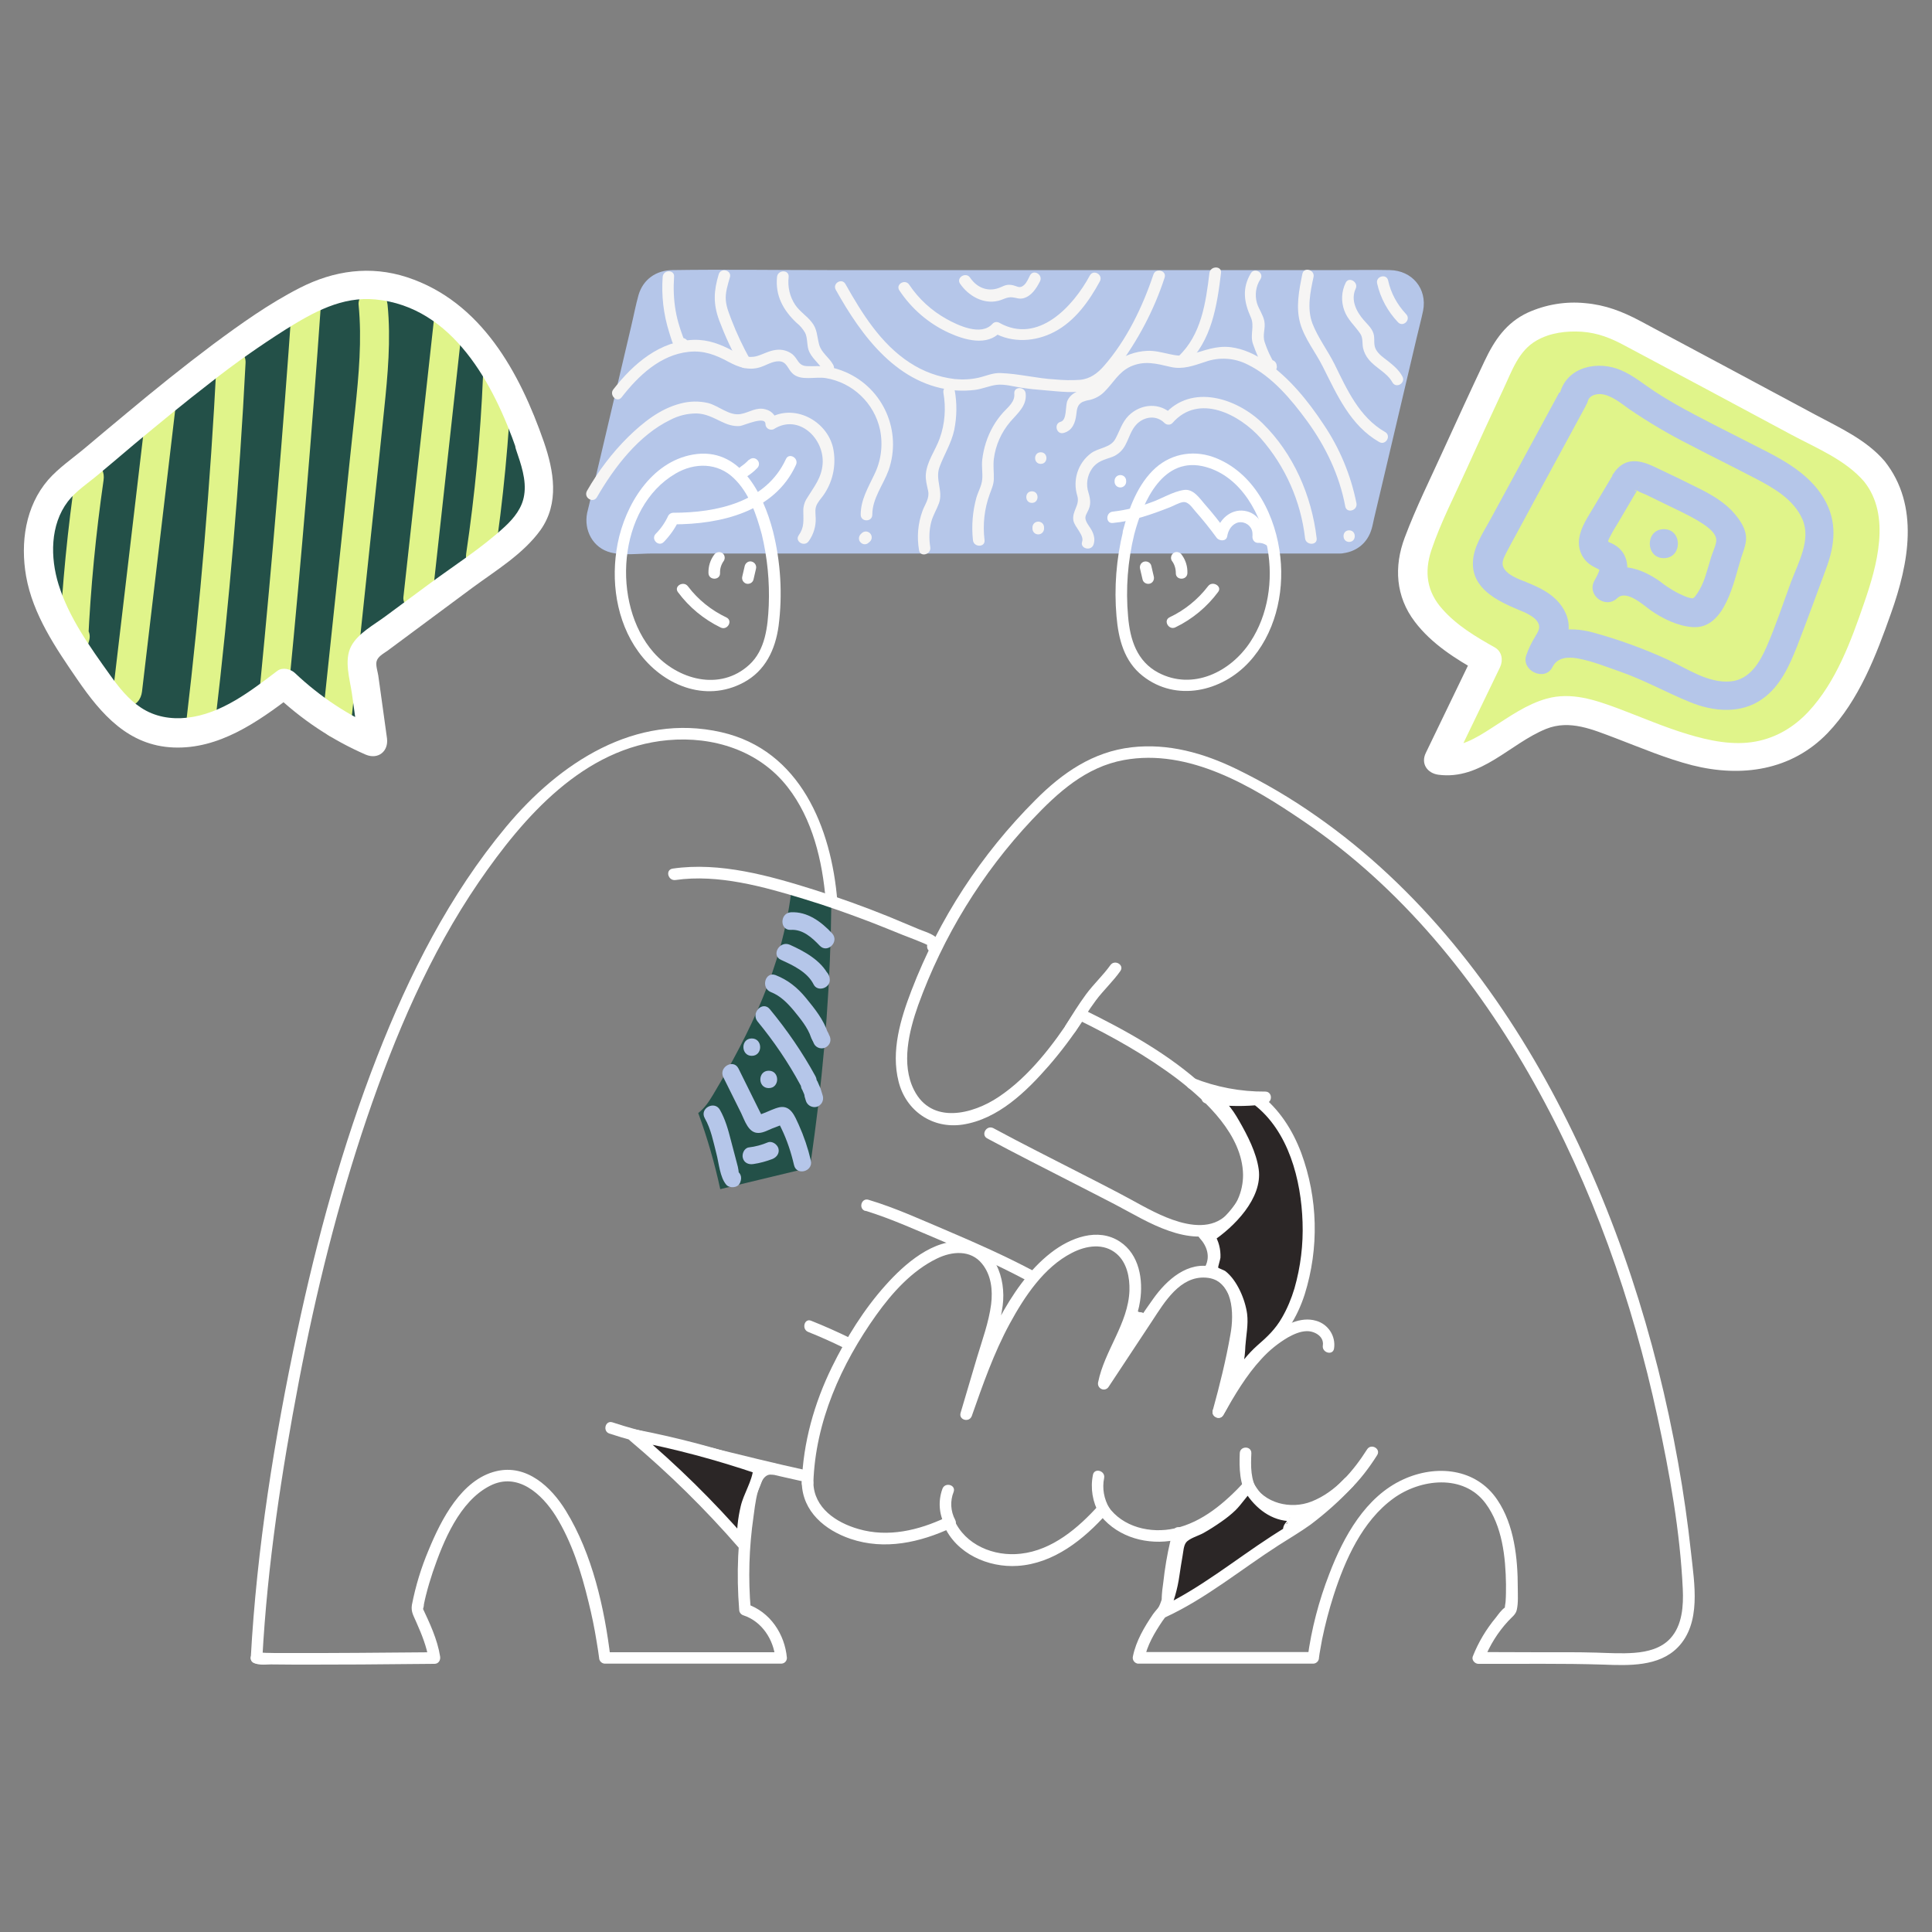 <svg xmlns="http://www.w3.org/2000/svg" xmlns:xlink="http://www.w3.org/1999/xlink" id="Layer_1" x="0px" y="0px" viewBox="0 0 1000 1000" style="enable-background:new 0 0 1000 1000;" xml:space="preserve"><rect x="0" y="0" width="1000" height="1000" fill="#808080" stroke="none"/><style type="text/css">	.st0{fill:#B5C6E9;}	.st1{fill:#E0F48A;}	.st2{fill:#235048;}	.st3{fill:#FFFFFF;}	.st4{fill:#2B2626;}	.st5{fill:#F6F5F4;}</style><path class="st0" d="M693.7,279H320.2c-5.1,0-9.3-4.2-9.3-9.3c0-0.7,0.1-1.4,0.2-2.1l26.6-113c1-4.2,4.7-7.2,9.1-7.2h373.5 c5.1,0,9.3,4.2,9.3,9.3c0,0.7-0.1,1.4-0.2,2.1l-26.6,113C701.7,276,698,279,693.7,279z"></path><path class="st0" d="M693.7,271.5h-365c-2.5,0-5.4,0.4-7.9,0c-3.2-0.5-2.5-2.2-1.9-4.8c8.5-36.2,16.9-72.4,25.6-108.5 c0.5-2.2,1.2-3.2,3.5-3.3c2.9-0.1,5.9,0,8.8,0h359.9c1.7,0,4.7-0.5,5.3,1.3c0.3,1-0.5,2.7-0.7,3.7l-2.1,8.8l-6.9,29.4l-14.8,62.7 C697.2,262.6,696.5,271.3,693.7,271.5c-9.6,0.6-9.7,15.6,0,15c7.9-0.5,14.1-5.1,16.3-12.9c0.5-1.7,0.8-3.5,1.2-5.2l6.1-25.8 l15.9-67.5c1.1-4.8,2.4-9.5,3.4-14.3c2.2-11.4-5.7-20.8-17.2-21c-8.5-0.2-16.9,0-25.4,0H428.1c-26.7,0-53.4-0.4-80.1,0 c-8.3,0.1-15.1,4.7-17.5,12.9c-1.5,5.3-2.5,10.8-3.8,16.2l-15.9,67.6l-5.9,24.9c-0.3,1.4-0.7,2.7-1,4.1c-1.8,9,3,18.2,12.3,20.5 c6.7,1.6,14.6,0.5,21.3,0.5h356.2C703.3,286.5,703.3,271.5,693.7,271.5L693.7,271.5z"></path><path class="st1" d="M970.2,242.8c-6.5-7.9-15.8-12.9-24.8-17.8l-105.6-56.5c-16-8.6-50.5-10.1-62.3,15.6 c-13.6,28.6-26.7,57.4-39.5,86.3c-3.7,8.4-7.5,17.2-7,26.4c1,20.3,21,33.6,38.7,43.5l-25.1,52c24,3.7,42.1-25.9,66.3-26 c5.5,0,10.9,1.5,16.1,3.3c30.7,10.4,63.1,29.1,93.2,17.4c26.2-10.2,38.7-39.3,48.7-65.6C978.8,295.6,987.7,264,970.2,242.8 L970.2,242.8z"></path><path class="st2" d="M274.3,230.7c-7.6-22-17.5-43.8-34-60.3s-40.6-26.8-63.3-21.8c-10.9,2.4-20.7,8-30.2,13.7 c-36.1,21.7-82.2,62.2-114.6,89.1C19.7,264,17.4,284,21.9,301.2s14.7,32.1,24.7,46.7c7.4,10.8,15.3,22,27.1,27.6 c12.2,5.8,26.8,4.4,39.3-0.5s23.4-13.1,34.2-21.3c13.3,12.8,28.8,23.1,45.7,30.4l-5.3-38.2c-0.3-2.3-0.6-4.8,0.2-7 c1-2.7,3.4-4.6,5.7-6.3c20.7-15.3,41.4-30.7,62.2-46.1c9-6.7,18.6-14.1,21.9-24.9C280.9,251.6,277.8,240.7,274.3,230.7L274.3,230.7z "></path><g>	<path class="st1" d="M39.3,244.6c-4.3,29-7.1,58.2-8.6,87.6c-0.4,8.6,12.4,10,14.7,2l0.7-2.5c2.7-9.3-11.8-13.2-14.5-4l-0.7,2.5  l14.7,2c1.3-28,4-55.9,8-83.6c0.6-4-1-8-5.2-9.2C45,238.3,39.8,240.6,39.3,244.6L39.3,244.6z"></path>	<path class="st1" d="M76,209.5L58.5,358c-0.5,4,3.8,7.5,7.5,7.5c4.4,0,7-3.5,7.5-7.5L91,209.5c0.5-4-3.8-7.5-7.5-7.5  C79.1,202,76.5,205.5,76,209.5z"></path>	<path class="st1" d="M112.1,187.9c-3.2,62.1-8.4,124-15.7,185.8c-0.5,4,3.8,7.5,7.5,7.5c4.4,0,7-3.5,7.5-7.5  c7.3-61.7,12.5-123.7,15.7-185.8C127.6,178.3,112.6,178.3,112.1,187.9z"></path>	<path class="st1" d="M151.1,157.7c-4.6,65.8-10.1,131.5-16.5,197.2c-0.4,4,3.7,7.5,7.5,7.5c4.4,0,7.1-3.5,7.5-7.5  c6.4-65.7,11.9-131.4,16.5-197.2C166.8,148.1,151.8,148.1,151.1,157.7z"></path>	<path class="st1" d="M185.6,157.7c1.8,18.2,0.1,36.4-1.8,54.6c-1.9,17.8-3.8,35.6-5.6,53.4l-11.5,108.8c-0.4,4,3.8,7.5,7.5,7.5  c4.4,0,7.1-3.5,7.5-7.5l11.5-108.8c1.9-17.8,3.8-35.6,5.6-53.4c1.9-18.2,3.6-36.4,1.8-54.6c-0.4-4-3.2-7.5-7.5-7.5  C189.4,150.2,185.2,153.7,185.6,157.7z"></path>	<path class="st1" d="M224.6,165.5l-15.8,143.6c-0.4,4,3.8,7.5,7.5,7.5c4.4,0,7.1-3.5,7.5-7.5l15.8-143.6c0.4-4-3.8-7.5-7.5-7.5  C227.7,158,225.1,161.5,224.6,165.5z"></path>	<path class="st1" d="M250,194.8c-1.3,30.7-4.2,61.3-8.7,91.7c-0.6,4,1,8,5.2,9.2c3.5,1,8.6-1.2,9.2-5.2c4.8-31.7,7.8-63.7,9.2-95.7  C265.4,185.2,250.4,185.2,250,194.8L250,194.8z"></path></g><path class="st2" d="M430.3,467.3c-0.4,39.9-3.3,79.7-8.6,119.2c-0.7,5.4-1.5,10.7-2.2,16.1c0,0.5-0.2,1-0.5,1.5 c-0.4,0.3-0.8,0.5-1.3,0.6l-44.9,10.8c-2.9-13.4-6.7-26.6-11.4-39.4c3.3-2.5,5.6-6,7.7-9.5c19.3-32.4,35.6-66,40.4-104.6"></path><g>	<path class="st3" d="M135.8,858.1c2.6-48,9.9-96,18.9-143.1c8.8-46.1,20.1-91.8,35.2-136.3c14.5-42.6,32.4-84.8,57.9-122.1  c23.2-33.8,54.3-69.6,97.9-73.5c23.4-2.1,47.1,5.3,61.9,24.2c13,16.6,18.1,38.3,19.8,59c0.3,3.8,6.3,3.9,6,0  c-3.1-37.8-19.2-78-60-87.3c-44.6-10.2-84,16-111.4,48.9c-29.4,35.3-50.2,76.5-66.8,119c-18,46.1-31.1,94.1-41.4,142.5  c-11.8,55.4-20.9,112.1-24,168.7C129.6,862,135.6,861.9,135.8,858.1L135.8,858.1z"></path>	<path class="st3" d="M349.6,455.5c22.1-3.2,45.9,3.5,66.8,9.9c11.6,3.5,23,7.6,34.3,11.9c5.3,2.1,10.7,4.2,16,6.4  c1.2,0.5,13.6,5.1,13.6,5.7l3-3l-0.6,0.1c-3.8,0.5-3.8,6.5,0,6l0.6-0.1c1.6-0.1,2.9-1.4,3-3c0.3-5.3-6.9-6.8-10.6-8.4  c-5.2-2.2-10.5-4.4-15.8-6.6c-12.6-5.1-25.4-9.7-38.3-13.8c-23.2-7.3-49-14.6-73.5-11C344.2,450.3,345.8,456,349.6,455.5  L349.6,455.5z"></path>	<path class="st3" d="M510.9,589.2c14.9,8,30,15.6,45,23.3c7.1,3.6,14.2,7.3,21.2,10.9c9.2,4.8,18.1,10.3,28,13.7  c9.1,3.2,19.9,4.7,28.7-0.2c7.5-4.1,12.5-12.1,14.5-20.3c5-20.9-10.3-40.6-24.7-53.9c-18.2-16.9-40.7-29.3-62.9-40.2  c-3.5-1.7-6.5,3.5-3,5.2c18.1,8.8,35.9,18.8,52,31c14.9,11.5,33.3,28.9,33.7,49.2c0.1,8.8-3.8,18.4-11.4,23.2  c-8.4,5.4-19.7,2.5-28.3-1s-16.7-8.5-25-12.8c-6.5-3.4-13.1-6.8-19.6-10.1c-15-7.7-30.2-15.3-45-23.3  C510.6,582.2,507.6,587.3,510.9,589.2L510.9,589.2z"></path>	<path class="st3" d="M629,658.4c4-7.5,1.8-15.8-3.8-21.7c-2.7-2.8-6.9,1.4-4.2,4.2c3.7,4,5.5,9.4,2.9,14.5  C622,658.7,627.2,661.8,629,658.4L629,658.4z"></path>	<path class="st3" d="M401,757.5c-11.3-1.7-14.4,12-15.9,20.5c-3.2,18.2-4,36.7-2.5,55.2c0,1.3,0.9,2.5,2.2,2.9  c9.5,3.1,15.6,12.5,16.5,22.1l3-3H313l3,3c-3.1-25.8-9.4-53.9-23.1-76.2c-7.6-12.4-20.3-24.3-36.1-20.5  c-18,4.3-28.5,25.2-34.9,40.7c-3.9,9.2-6.8,18.7-8.7,28.5c-0.6,3.7,1,5.8,2.4,9.2c2.7,6.1,5.3,12.5,6.3,19.1l2.9-3.8  c-26.3,0.2-52.6,0.5-78.9,0.4c-2.9,0-5.8,0-8.6-0.1c-0.9-0.1-1.9-0.1-2.8-0.1c-2.1,0.2-0.8-0.9,1,1.3c-2.3-3-7.5,0-5.2,3  c2,2.6,7,1.8,9.9,1.8c7.1,0.1,14.2,0.1,21.2,0.1c17.2,0,34.3-0.1,51.5-0.3l12-0.1c2.1,0,3.2-1.9,2.9-3.8  c-1.4-8.9-5.4-17.3-9.2-25.4c0,0-0.5,2.1,0.4,0.7c0.2-0.7,0.4-1.4,0.4-2.2c0.3-1.6,0.7-3.3,1.1-4.9c1-4,2.2-8,3.5-11.9  c5.4-15.8,13.8-36.7,29.7-44.7c14.2-7.2,26.7,4.2,33.9,15.6c8.4,13.5,13.3,29.2,17,44.5c1.7,6.8,3.1,13.6,4.2,20.5  c0.5,2.8,1.1,6.9,1.3,8.5c0,1.6,1.4,3,3,3h91.2c1.7,0,3-1.3,3-3c-1.1-12.3-8.7-23.9-20.9-27.9l2.2,2.9c-1.4-16-0.9-32.1,1.4-48  c0.7-4.7,2.2-22.9,9.4-21.8C403.1,763.8,404.7,758.1,401,757.5L401,757.5z"></path>	<path class="st3" d="M315.4,742c16.3,5.4,33.5,8.8,50.2,12.9s33.6,8.3,50.5,12c3.8,0.8,5.4-5,1.6-5.8c-16.9-3.7-33.7-7.9-50.5-12  s-33.9-7.5-50.2-12.9C313.3,735,311.8,740.8,315.4,742L315.4,742z"></path>	<path class="st3" d="M421,767.5c1-31.6,14.4-61.4,32.5-86.8c8.3-11.6,18.5-23,31.5-29.3c7.8-3.8,17.4-4.6,23.3,2.7  c4.8,5.9,5.6,13.7,4.7,21c-1.2,9.3-4.6,18.5-7.3,27.5l-8.5,28.7c-1.1,3.7,4.5,5.2,5.8,1.6c5.7-16.2,11.4-32.6,19.6-47.7  c7.6-14,17.7-29.3,32.2-36.7c7.3-3.8,16.5-5.3,23.2,0.5c5.3,4.6,6.8,12.2,6.6,19c-0.6,17-12.9,31-16.2,47.4  c-0.4,1.6,0.5,3.2,2.1,3.7c1.3,0.4,2.7-0.2,3.4-1.4l22.6-34.2c6.3-9.6,14.3-23.1,27.6-22.2c14.4,0.9,14.7,18.9,12.8,29.2  c-2.3,13.3-5.6,26.5-9.2,39.6c-0.9,3.3,3.8,5.3,5.5,2.3c5.8-10.2,11.8-20.5,19.8-29.1c4-4.4,8.6-8.1,13.7-11.1  c2.9-1.6,6.2-3.1,9.6-3.2c4-0.1,9.1,2.6,8.4,7.4c-0.6,3.8,5.2,5.4,5.8,1.6c1-6.5-3.1-12.7-9.4-14.4c-8-2.3-16.3,2.3-22.5,6.8  c-13.6,9.9-22.3,24.7-30.5,39l5.5,2.3c4.3-15.3,9.1-31.5,10.3-47.5c0.9-11.4-3.4-25.3-15.9-28.4c-13.2-3.3-24.2,6.7-31.2,16.6  c-9.8,13.7-18.7,28.2-28,42.2l5.5,2.3c3-15.3,13.5-28.1,15.8-43.5c1.7-11-0.4-24.1-10.4-30.7c-11.5-7.6-25.8-2-35.7,5.7  c-11.5,8.9-20.2,21.8-27,34.5c-8.2,15.4-14.1,32-19.8,48.5l5.8,1.6l8.8-29.6c2.7-9.1,6-18.3,7.2-27.7c1.8-14-4-31.1-20-33  c-15.8-1.8-31,11.7-40.7,22.6c-11.2,12.5-20.3,27.2-27.7,42.3c-9.2,18.8-14.9,39.1-15.6,60C414.9,771.5,420.9,771.5,421,767.5  L421,767.5z"></path>	<path class="st3" d="M415,767.5c0.4,14.9,12,24.5,25.2,29c17.7,6,36,1.9,52.5-5.8l-4.1-1.1c6.3,14.5,22.8,21.9,38.1,20.9  c18.7-1.2,34.3-13.7,46.3-27.2l-4.7-0.6c8.3,11.9,23.1,16.8,37.2,14.9c17.2-2.3,31.2-13.9,42.7-26.2l-4.7-0.6  c6.7,11.8,21.5,16.4,34.2,13c15.3-4.1,27-17.8,35.1-30.6c2.1-3.3-3.1-6.3-5.2-3c-7,11-16.3,22.1-28.8,27c-10.7,4.2-24.4,1-30.2-9.4  c-0.8-1.4-2.7-1.9-4.1-1.1c-0.2,0.1-0.4,0.3-0.6,0.5c-9.8,10.5-21.5,20.7-35.9,23.9c-12.4,2.8-27-0.6-34.5-11.5  c-1-1.5-3.3-2.2-4.7-0.6c-10.6,11.8-24.1,23.4-40.5,25.2c-13.8,1.6-28.8-4.5-34.5-17.7c-0.7-1.6-2.8-1.7-4.1-1.1  c-14.2,6.7-30,10.5-45.4,6c-11.5-3.3-23-10.9-23.3-24C420.9,763.6,414.9,763.6,415,767.5L415,767.5z"></path>	<path class="st3" d="M616.1,563.7c12.3,4.9,25.5,7.4,38.8,7.3c3.9,0,3.9-6,0-6c-12.7,0.1-25.4-2.3-37.2-7  C614.1,556.5,612.5,562.3,616.1,563.7L616.1,563.7z"></path>	<path class="st3" d="M613,794.4c0,0,0-0.1,0-0.2c0.5-2.4-1.4-4-3.7-3.7c-2.5,0.4-3,5.2-3.5,7c-1.7,7.1-2.9,14.4-3.7,21.7  c-0.4,2.6-0.7,5.2-0.8,7.8c0,0.1,0.2,2.9,0.5,1.7c-0.1,0.2-0.4,0.4-0.4,0.6c-0.9,2.1-3.3,4.3-4.6,6.2c-4.5,6.6-8.8,13.9-10.4,21.8  c-0.4,1.6,0.5,3.2,2.1,3.7c0.3,0.1,0.5,0.1,0.8,0.1h90.4c1.6,0,3-1.4,3-3c-0.2,1.4,0.2-1.6,0.3-2.2c0.4-2.5,0.9-4.9,1.3-7.3  c1.6-7.8,3.6-15.4,6-22.9c5.9-18.3,14.8-38.4,30.9-50.1c14-10.2,36.3-12.8,47.7,2.5c8.7,11.7,10.4,27.9,10.6,42  c0,2.9,0,5.9-0.2,8.8c0,0.7-0.7,3.6-0.3,4.2c-0.3-0.4,1.9-2.4,0-1.1s-3.4,3.5-4.7,5.2c-5,6-9.1,12.8-12,20.2  c-0.7,1.8,1.1,3.8,2.9,3.8c21.6,0.1,43.2-0.3,64.8,0.4c13,0.5,28.6,1.1,38.4-8.9c12.3-12.6,8.6-33.1,6.9-48.8s-3.9-31.2-6.7-46.8  c-11.6-65.1-32.1-129-62.9-187.6c-30.1-57.2-71.1-110-124.5-147.2c-13.1-9.2-26.9-17.3-41.3-24.3c-16.9-8.2-35.2-13.4-54.2-11.2  c-20,2.3-35.8,13.2-49.8,27.3c-28,28-49.9,61.5-64.1,98.5c-5.7,14.8-10.7,31.4-6.7,47.2c3.8,15.2,17.5,24.6,33.1,22.3  c18.4-2.8,33-17.1,44.7-30.5c6.5-7.5,12.4-15.4,17.8-23.7c2.1-3.2-3.1-6.3-5.2-3c-10.2,15.7-22.8,32.3-38.5,42.8  c-13.5,9.1-34.8,14.5-43.9-3.5c-6.8-13.4-2.6-30.5,2.1-43.8c12.9-35.7,33-68.5,59-96.1c13.3-14.1,27.8-27.3,47.5-30.9  c33.7-6.2,66.5,13.6,93.2,31.8c50.3,34.1,89.5,82.4,119,135.1c30.2,53.8,51,112.8,64,173.1c6.3,29.1,11.7,59.2,13.1,89  c0.4,8.7-0.2,18.8-6.4,25.6c-4.7,5.2-11.9,7-18.7,7.5c-6.5,0.5-12.9,0.1-19.4-0.1c-10-0.3-20-0.2-29.9-0.2l-31.3-0.1l2.9,3.8  c2.9-7.3,7.1-14.1,12.5-19.9c1.7-1.9,3.9-3.3,4.4-5.8c0.8-3.6,0.5-7.7,0.5-11.3c0-15.3-1.8-32.6-10.6-45.6  c-11-16.4-31.7-18.4-48.8-10.5c-19.4,8.9-30.8,29.6-38.1,48.7c-5.5,14.1-9.3,28.7-11.3,43.6l3-3h-90.4l2.9,3.8  c1.4-7.3,5.3-13.8,9.4-19.9c1.3-1.9,2.8-3.7,4.1-5.6c1.6-2.2,1.4-4.5,1.6-7.3c0.7-7.8,1.8-15.6,3.3-23.2c0.4-2,0.8-3.9,1.4-5.8  c0.2-0.6,0.4-1.2,0.5-1.9c0-1.8,2.8,0.5-1.8,1.2l-3.7-3.7v0.2C606.2,796.5,612,798.1,613,794.4L613,794.4z"></path>	<path class="st3" d="M448,626.7c13.6,4.2,26.9,10.3,40,15.8c14.8,6.2,29.2,12.7,43.3,20.2c3.4,1.8,6.5-3.4,3-5.2  c-14.2-7.5-28.8-14-43.6-20.3c-13.5-5.7-27.1-12-41.2-16.2c-3.7-1.1-5.3,4.7-1.6,5.8L448,626.7z"></path>	<path class="st3" d="M585.7,683.8c1.3,0.9,2.9,1.4,4.5,1.4l-2.1-5.1l-4.7,5.5l5,2.9l1.3-5.8l-5.9-0.8c-0.2,1.3-0.7,2.4-1.4,3.5  c-2,3.3,3.2,6.3,5.2,3c1.2-2,1.9-4.2,2.2-6.5c0.2-1.5-1.3-2.8-2.6-2.9c-1.5-0.2-2.9,0.7-3.3,2.1l-1.3,5.8c-0.3,1.3,0.2,2.7,1.4,3.4  s2.7,0.5,3.6-0.5l4.7-5.5c1.6-1.9,0.6-5.1-2.1-5.1c-0.5,0-1.1-0.2-1.5-0.6c-1.4-0.8-3.3-0.4-4.1,1.1l0,0  C583.8,681.1,584.3,682.9,585.7,683.8L585.7,683.8z"></path>	<path class="st3" d="M487.8,770.6c-2.3,6.3-1.8,13.2,1.4,19.1c1.8,3.4,7,0.4,5.2-3c-2.4-4.5-2.7-9.8-0.8-14.5  C494.9,768.5,489.1,767,487.8,770.6L487.8,770.6z"></path>	<path class="st3" d="M565.7,763.4c-1.4,6.9-0.2,14.1,3.3,20.2c1.9,3.3,7.1,0.3,5.2-3c-2.8-4.7-3.8-10.3-2.7-15.6  C572.2,761.2,566.4,759.6,565.7,763.4L565.7,763.4z"></path>	<path class="st3" d="M641.7,752.2c-0.3,7.4-0.2,16.3,4.2,22.5c2.2,3.1,7.4,0.1,5.2-3c-3.9-5.4-3.7-13.1-3.4-19.5  C647.8,748.3,641.8,748.3,641.7,752.2L641.7,752.2z"></path>	<path class="st4" d="M650.3,568.9c32.2,23.8,35.2,91.9,10.8,122c-2.9,3.5-6.7,6.1-10,9.3c-6.3,6-16.4,22.9-20.4,30.6  c6.4-11,10.8-25,10.9-31.5c0.1-7.7,2.7-15.5,0.2-22.7c-2.3-6.7-4.4-11.8-9.6-16.6c-0.6-0.6-4.2-1.4-4.5-2.2c-0.2-1,0-2.1,0.4-3  c1.5-5,0.6-10.3-2.2-14.6c8.9-5.7,16.1-13.8,20.6-23.3c1.2-2.3,2-4.8,2.3-7.4c0.3-3.5-0.7-6.9-1.8-10.2c-2.5-7.2-5.8-14-9.9-20.5  c-2.9-4.7-6.7-9.4-12.1-10.5c8.3,1.4,16.7,1.7,25,0.9"></path>	<path class="st3" d="M648.8,571.5c18.2,13.8,24.7,39.3,25.4,61.1c0.4,11.6-1,23.1-4.2,34.3c-1.6,5.3-3.7,10.4-6.5,15.2  c-3.3,5.8-7.6,9.9-12.7,14.3c-9.8,8.7-16.8,21.5-22.8,33c-1.8,3.4,3.2,6.4,5.2,3c4.6-7.9,8.1-16.5,10.2-25.5  c0.7-3.4,1.1-6.8,1.2-10.2c0.4-5.6,1.6-11.1,0.9-16.7c-1-7.4-5.2-17.4-11.3-22.1c-0.5-0.4-3.6-1.5-3.7-1.8s1.1-4.2,1.2-5.1  c0.2-4.4-0.9-8.7-3.3-12.4l-1.1,4.1c11.4-7.5,26.3-22.5,24.2-37.5c-1.2-8.6-5.8-17.5-10.1-25c-3.7-6.5-8.1-12.8-15.7-14.9l-1.6,5.8  c8.5,1.4,17.2,1.7,25.8,1c3.8-0.3,3.8-6.3,0-6c-8.1,0.7-16.2,0.5-24.2-0.8c-3.7-0.6-5.4,4.8-1.6,5.8c6.7,1.8,10.3,8.8,13.4,14.4  c3.3,6,6.7,12.8,8,19.5s-2.6,13.2-6.3,18.4c-4,5.6-9,10.4-14.8,14.1c-1.4,0.8-1.9,2.7-1.1,4.1c3,4.9,2.2,8.5,1.5,13.8  c-0.4,2.7,0.2,4.3,2.5,5.7c3.5,2,5.7,3.6,7.8,7.3c2.4,4,4,8.5,4.7,13.2c0.4,4.7-0.6,9.4-1,14.1c-0.1,3.4-0.5,6.8-1.2,10.1  c-2,8.2-5.3,16.1-9.5,23.4l5.2,3c5.9-11.3,12.7-23.8,22.5-32.3c9.5-8.3,15.6-17.9,19.5-29.9c7.5-24,6.9-49.7-1.8-73.3  c-4.5-11.9-11.4-22.7-21.6-30.5C648.7,564,645.7,569.2,648.8,571.5L648.8,571.5z"></path>	<path class="st3" d="M400.1,275c-5.1-19.6-17.2-44-41.5-39.7c-21.6,3.8-35,26.1-38.9,46c-3.7,19-0.8,40.1,10.7,56  c12.4,17.2,34.5,26.6,54.4,16c11.3-6,16.5-17,18.2-29.3C405.1,307.6,404.1,291,400.1,275c-0.9-3.8-6.7-2.2-5.8,1.6  c2.9,12.1,4.1,24.5,3.6,36.9c-0.5,10.8-1.7,22.9-10.1,30.6c-15.2,13.9-37.1,7.7-49.5-6.4c-22-25-18.8-75,11.4-92.6  c9.9-5.8,21.8-5.7,30.2,2.5c7.9,7.6,11.6,18.7,14.4,29C395.3,280.3,401.1,278.7,400.1,275L400.1,275z"></path>	<path class="st3" d="M418.3,689.4c6.3,2.5,12.5,5.3,18.6,8.3c3.5,1.7,6.5-3.5,3-5.2c-6.6-3.2-13.3-6.2-20.1-8.9  C416.3,682.2,414.8,688,418.3,689.4L418.3,689.4z"></path>	<path class="st3" d="M350.9,306.5c5.8,7.8,13.3,14,22.1,18.3c3.5,1.7,6.5-3.5,3-5.2c-7.8-3.7-14.7-9.2-19.9-16.1  C353.8,300.4,348.6,303.4,350.9,306.5L350.9,306.5z"></path>	<path class="st3" d="M369.6,287.2c-2,2.7-3,6-2.9,9.4c0.1,3.9,6.1,3.9,6,0c-0.1-2.3,0.6-4.5,2-6.4c0.8-1.4,0.4-3.3-1.1-4.1  C372.3,285.4,370.5,285.8,369.6,287.2L369.6,287.2z"></path>	<path class="st3" d="M385.5,292.8l-1.3,5.6c-0.4,1.6,0.5,3.2,2.1,3.7c1.6,0.4,3.3-0.5,3.7-2.1l0,0l1.3-5.6c0.4-1.6-0.5-3.2-2.1-3.7  C387.6,290.2,386,291.2,385.5,292.8L385.5,292.8z"></path>	<path class="st3" d="M343.6,280.5c3-3.1,5.6-6.7,7.5-10.6l-2.6,1.5c24.4,0,52.4-6.4,63.5-30.8c1.6-3.5-3.6-6.5-5.2-3  c-10.3,22.4-35.9,27.8-58.3,27.8c-1.1,0-2.1,0.6-2.6,1.5c-1.6,3.5-3.8,6.7-6.5,9.4C336.7,279.1,340.9,283.3,343.6,280.5  L343.6,280.5z"></path>	<path class="st3" d="M387.6,238c-0.7,0.7-1.4,1.4-2.1,2c-0.6,0.5-1.3,1-2,1.5c-1.4,0.9-1.7,2.8-0.8,4.2c0.8,1.2,2.5,1.7,3.8,1  c2-1.3,3.8-2.7,5.4-4.4c1.2-1.1,1.3-3,0.1-4.2c-1.1-1.2-3-1.3-4.2-0.1C387.7,237.9,387.6,237.9,387.6,238L387.6,238z"></path>	<path class="st3" d="M587.1,276.5c4.5-17.1,15-40.9,37-34.8c18.5,5.1,28.9,24.9,32,42.4c2.9,16.3,0.3,34.1-8.9,48.1  c-10.2,15.6-29.8,25.3-47.6,16c-11.2-5.9-14.7-17.2-15.7-29.1C582.6,304.8,583.7,290.4,587.1,276.5c0.9-3.8-4.9-5.4-5.8-1.6  c-3.5,14.4-4.7,29.3-3.4,44.1c1,11.7,3.9,23.3,13.6,30.9c17.3,13.6,40.9,8.1,55-7.2c13.3-14.4,18.3-35.1,16.2-54.4  c-2.2-20.5-12.7-42.6-32.8-51c-10.9-4.6-22.9-3-31.8,4.9c-9.2,8.3-13.8,20.9-16.9,32.6C580.3,278.7,586.1,280.3,587.1,276.5  L587.1,276.5z"></path>	<path class="st3" d="M625.3,303.4c-5.3,6.9-12.1,12.4-19.9,16.1c-3.5,1.7-0.4,6.9,3,5.2c8.7-4.2,16.3-10.5,22.1-18.3  C632.8,303.4,627.5,300.4,625.3,303.4L625.3,303.4z"></path>	<path class="st3" d="M606.5,290.2c1.4,1.8,2.1,4.1,2.1,6.4c-0.1,3.9,5.9,3.9,6,0c0.1-3.4-0.9-6.7-2.9-9.4c-0.9-1.4-2.7-1.9-4.1-1.1  C606.2,287,605.7,288.8,606.5,290.2L606.5,290.2z"></path>	<path class="st3" d="M590.1,294.4l1.3,5.6c0.4,1.6,2.1,2.5,3.7,2.1c1.6-0.4,2.5-2.1,2.1-3.7l0,0l-1.3-5.6c-0.4-1.6-2.1-2.5-3.7-2.1  C590.6,291.1,589.7,292.8,590.1,294.4z"></path>	<path class="st3" d="M574.7,499.6c-3.8,5.3-8.7,9.8-12.6,15.1c-3.9,5.3-7.2,10.7-10.6,16.1c-2,3.3,3.2,6.3,5.2,3  c3.4-5.5,6.8-11,10.6-16.1s8.8-9.7,12.6-15.1C582.1,499.4,576.9,496.4,574.7,499.6z"></path>	<path class="st3" d="M576,270.7c10.4-1,20-4.4,29.7-8.2c2-0.8,4.5-2.3,6.6-2.6c2.8-0.4,4.7,2.8,6.3,4.6c3.9,4.4,7.6,9,11.1,13.8  c1.3,1.8,5,2.1,5.5-0.7c0.5-3.2,2.4-6.4,5.8-7.2c3.4-0.6,6.6,1.6,7.2,4.9c0.1,0.6,0.1,1.3,0.1,1.9c-0.3,1.9,0.8,3.8,2.9,3.8  c1.9-0.1,3.8,0.6,5.2,1.9c3.1,2.4,6-2.9,3-5.2c-2.3-1.8-5.3-2.8-8.2-2.7l2.9,3.8c1.1-6.7-3-13.4-10-14.4  c-7.2-1.1-13.5,4.8-14.6,11.6l5.5-0.7c-3.6-5-7.4-9.8-11.4-14.3c-2.8-3.2-5.9-8.1-10.8-7.4c-5.6,0.8-11.5,4.5-16.9,6.4  c-6.4,2.4-13,4-19.8,4.8C572.2,265.1,572.2,271.1,576,270.7z"></path>	<path class="st3" d="M582.9,249.3v-0.4c0-1.7-1.3-3-3-3s-3,1.3-3,3v0.4c0,1.7,1.3,3,3,3S582.9,250.9,582.9,249.3z"></path>	<path class="st3" d="M975.5,238.7c-9.5-11.1-23.3-17.3-36-24.1l-45.7-24.5l-44.9-24c-9.2-4.9-18-8.3-28.5-9.2  c-10.1-1-20.3,0.7-29.6,4.9c-11.2,5.2-17.3,14.3-22.4,25.1c-7.2,15.2-14.2,30.5-21.2,45.8c-6.8,15-14.3,30-20.1,45.5  c-5.7,15.1-4.7,30.6,5.2,43.6c8.7,11.5,21.2,19.3,33.5,26.2l-2.7-10.3l-25.1,52c-2.7,5.5,0.7,10.5,6.5,11.3  c22.1,2.9,37-16.1,55.7-23.7c12.4-5,24.3,0.4,36.1,4.8c13.1,5,26,10.5,39.6,14c25.4,6.4,51.3,2.8,70.1-16.7  c16.2-16.9,25.1-40.2,32.8-62C987.9,291.8,993.8,261.8,975.5,238.7c-2.6-3.2-8-2.6-10.6,0c-3.2,3.1-2.5,7.4,0,10.6  c14,17.6,6.6,43.6,0,62.7c-6.7,19.5-14.5,41-28.9,56.4c-7.4,7.9-16.5,13.4-27.2,15.4c-11.8,2.2-24-0.4-35.3-3.8  c-12.3-3.7-24.2-8.9-36.2-13.4c-11.9-4.4-24-8.5-36.7-5c-10.4,2.9-19.3,9.3-28.2,15c-8.5,5.5-17.1,10.9-27.6,9.5l6.5,11.3l25.1-52  c1.7-3.6,1.1-8.1-2.7-10.3c-9.8-5.5-19.6-11.3-27.1-19.8c-8.1-9-9.5-19.2-5.7-30.6c4.8-14.3,12-28.1,18.2-41.9s12.6-27.6,19-41.3  c4.5-9.5,7.8-19.9,17.3-25.3c7-4,15.4-5,23.3-4.5c8.5,0.6,15.3,3.4,22.5,7.3l40.5,21.6l45.7,24.5c12.9,6.9,27.8,12.9,37.5,24.2  C971.2,256.6,981.8,246,975.5,238.7L975.5,238.7z"></path>	<path class="st3" d="M281.5,228.7c-12.5-35.9-32.4-72.6-70.8-85.2c-19-6.2-37.9-3.5-55.5,5.5c-15.9,8.1-30.7,18.7-45,29.3  c-15.2,11.4-30.1,23.4-44.7,35.6c-7.1,5.9-14.3,11.9-21.4,17.9c-6.3,5.3-13.8,10.4-19.2,16.6c-11.8,13.7-14.4,32.5-11.4,49.8  c3.5,19.9,15.4,37.3,26.6,53.6c12.3,17.9,26.4,34.2,49.8,35.1s43.3-13.1,61.1-26.6l-9-1.2c13.8,13.2,29.8,23.9,47.3,31.5  c6.4,2.7,11.9-1.7,11-8.5l-3.7-26.7l-0.8-5.7c-0.3-2-1.4-5.3-0.9-7.3c0.6-2.6,3.6-4.1,5.7-5.6l43.8-32.5c12.2-9,26.4-17.5,35.4-30  C289.6,260.4,286.7,243.8,281.5,228.7c-3.1-9.1-17.6-5.2-14.4,4c2.5,7.4,5.5,15.7,4.2,23.6c-1,6.6-5.2,11.8-9.9,16.2  c-12.3,11.4-27,20.6-40.4,30.6L199.5,319c-5.9,4.4-14.1,8.7-17.7,15.4c-3.9,7.4-0.7,17.1,0.4,24.9l3.7,26.7l11-8.5  c-16.4-7-31.3-16.9-44.2-29.1c-2.2-2.1-6.4-3.2-9.1-1.2c-13.9,10.5-28.9,22.3-46.8,24.3c-8.4,0.9-16.7-0.5-23.8-5.2  c-6.6-4.3-11.6-10.7-16.1-17c-10.3-14.4-21.3-29.7-26.6-46.8c-4.3-13.9-4.4-30.8,4.8-42.9c4.1-5.4,10.6-9.6,15.8-14  c6.2-5.2,12.4-10.4,18.5-15.6c13.1-10.9,26.2-21.7,39.7-32.1c12.4-9.8,25.4-18.9,38.8-27.4c14.3-8.9,29.1-17.2,46.5-15.5  c40,3.8,61.2,44,72.9,77.6C270.2,241.8,284.7,237.9,281.5,228.7L281.5,228.7z"></path>	<path class="st4" d="M328.1,743.5c20.2,16.9,39,35.4,56.3,55.4c-0.4-10.1,1.5-20.1,5.5-29.4c1.3-3.1,3-6.2,3-9.5  c-21.1-7.3-42.8-13-64.7-17.2"></path>	<path class="st3" d="M326,745.6c20.2,17,39,35.5,56.3,55.4c1.7,2,5.2,0.4,5.1-2.1c-0.3-7.1,0.6-14.3,2.7-21.1  c1.8-6,5.3-11.5,5.8-17.8c0-1.3-0.9-2.5-2.2-2.9c-21.1-7.2-42.8-13-64.7-17.2c-3.8-0.7-5.4,5.1-1.6,5.8c22,4.2,43.6,10,64.7,17.2  l-2.2-2.9c-0.5,6.6-5,13.1-6.5,19.6c-1.5,6.3-2.2,12.8-1.9,19.3l5.1-2.1c-17.3-19.9-36.1-38.4-56.3-55.4  C327.4,738.9,323.1,743.1,326,745.6L326,745.6z"></path>	<path class="st4" d="M698,767.5c-19.9,20.9-28.5,23.4-42,32.7l-18.8,12.9c-11.4,7.8-22.8,15.7-35.4,21.4c5.3-10.5,5.2-18,7.3-29.5  c0.2-1.1,1.2-7.1,1.9-8c0.9-1.4,2.6-2,4.1-2.7c6.9-3.3,16.7-9.3,22.2-14.6c3.2-3.1,5.5-7.2,8.8-10.3c4.3,7.8,12.3,15.1,22.1,15.1  c10.4,0-18.7,19,16.6-4.8"></path>	<path class="st3" d="M695.9,765.3c-6.7,7-13.6,13.7-21.5,19.3c-5.3,3.8-10.9,7-16.4,10.6c-19.1,12.4-37,27.1-57.7,36.8l4.1,4.1  c3.1-6.6,5.1-13.6,6.1-20.8c0.5-3.3,1-6.7,1.6-10c0.4-2.1,0.5-5.2,1.8-6.9c1.7-2.2,6.5-3.5,9-4.9c3.2-1.8,6.3-3.8,9.3-5.9  c2.6-1.8,5-3.7,7.3-5.9c3.2-3.2,5.6-7.1,8.8-10.3l-4.7-0.6c4.9,8.5,12.9,15.7,23.1,16.5c-0.9-0.1,1.9,0.1,1.9,0.1  c-0.2,0.3-1.4-1.9-1-1.7c-0.4-0.2,0.5-0.3-0.3,0.2c-0.8,0.8-1.4,1.6-2,2.5c-2.3,2.9-1.3,7.3,3.2,5.6c1.6-0.8,3.1-1.8,4.5-2.8  c4.5-3,8.9-6,13.4-9c3.2-2.2,0.2-7.3-3-5.2c-4.5,3-8.9,6-13.4,9c-1,0.7-2.2,1.3-3.1,2c-2.4,2-0.7-1.5,2,1.3l0.8,2.9  c-0.3,1.4-0.6,0.9,0.4-0.1c0.6-0.7,1.2-1.4,1.8-2.1c1.1-1.5,2.2-3.4,1.8-5.4c-0.6-2.6-3-3.1-5.3-3.3c-8.9-0.9-15.1-5.9-19.5-13.6  c-0.8-1.4-2.7-1.9-4.1-1.1c-0.2,0.1-0.4,0.3-0.6,0.5c-3.2,3.2-5.5,7.2-8.8,10.3c-2.7,2.5-5.6,4.8-8.7,6.7c-3.4,2.3-7,4.4-10.7,6.2  c-2.5,1.3-5.6,2.2-7.3,4.7c-2.6,3.7-2.7,10.5-3.4,14.8c-1.2,8-2.5,15.7-6,23.1c-0.8,1.4-0.3,3.3,1.1,4.1c0.9,0.5,2.1,0.5,3,0  c21.1-9.8,39.1-24.8,58.6-37.3c5.5-3.5,11.1-6.8,16.4-10.6c7.8-5.9,15.1-12.4,21.8-19.6C702.9,766.8,698.6,762.6,695.9,765.3  L695.9,765.3z"></path></g><g>	<path class="st0" d="M807.1,203.1L783.3,247l-11.9,21.9c-3.7,6.8-8.6,13.8-9,21.7c-0.8,13.9,12.5,20.4,23.3,24.9  c3.4,1.4,9.6,3.8,10.8,7.8c0.7,2.2-0.8,4.3-1.9,6.2c-1.9,3.1-3.5,6.4-4.7,9.9c-2.4,8,9.9,13.5,13.7,5.8c2.5-5,8-5.3,13-4.4  c7.3,1.3,14.7,4.3,21.6,6.7c12.7,4.4,24.2,10.9,36.5,15.9c12.1,5,26.5,6.3,37.6-1.7c9.1-6.5,13.8-16.9,17.8-27  c5.2-13.4,10.1-26.9,15.1-40.4c4.6-12.4,5.9-24.3-1.1-36.2c-6.7-11.4-18.1-18.4-29.5-24.3c-12.4-6.4-25-12.6-37.3-19.1  c-7-3.7-14-7.6-20.7-12c-5.8-3.8-11.1-8.3-17.4-11c-11.8-5.2-28-2.2-31.8,11.8c-2.5,9.3,11.9,13.3,14.5,4c0.8-2.8,4.1-3.7,6.8-3.5  c5.3,0.5,10.3,4.7,14.5,7.7c10.1,6.9,20.6,13.1,31.5,18.6c11.3,5.9,22.7,11.5,34,17.4c9.4,4.9,19.7,10.8,24.2,21  c4.7,10.7-2.2,22.6-5.9,32.6c-4.1,11.1-7.8,22.4-12.5,33.2c-3.6,8.3-8.8,17.3-18.8,18.2c-11.6,1-22.2-6.5-32.3-11.2  c-12.5-5.7-25.5-10.5-38.8-14.1c-12.1-3.4-27.3-2.2-33.6,10.4l13.7,5.8c1.9-6.2,6.6-10.8,7.2-17.6c0.5-5.9-2.2-11.4-6.3-15.5  c-4.4-4.4-10-6.9-15.6-9.2c-3.8-1.5-9.9-3.6-11.8-7.6c-1.2-2.5,0.2-5.1,1.4-7.5c1.8-3.5,3.7-6.9,5.6-10.4l11.4-21.1l23.8-43.9  c4.6-8.5-8.3-16.1-13-7.6L807.1,203.1z"></path>	<path class="st0" d="M834.6,246.2l-9.6,16.1c-3,5.1-6.7,10.3-7.6,16.3c-0.9,5.5,1.5,11,6.2,14c1,0.7,4.1,2.1,4.2,2.3  c0.2,0.6-1.9,4.6-2.5,5.6c-4.2,7.4,5.6,15,11.8,9.1c4.8-4.6,13.6,3.7,17.3,6.3c6.3,4.4,14.1,8.2,21.8,8.7c16.8,1.1,21.3-24,25-35.8  c1.3-4.2,3.3-8.2,2.3-12.7c-0.8-3.8-3.2-7.2-5.6-10.1c-4.8-5.7-11.4-9.6-17.9-12.9c-7.8-3.9-15.6-7.7-23.5-11.4  c-7.5-3.6-15-5.1-20.6,2.3c-2.5,3.3-0.5,8.4,2.7,10.3c3.8,2.3,7.8,0.5,10.3-2.7c-4,5.3-3.2,0.7-1.6,2.2c1,0.9,3.8,1.8,5,2.4  l9.2,4.5c5.7,2.8,11.5,5.4,17,8.6c3.6,2.2,10.5,6.3,9.8,11c-0.4,2.7-1.9,5.6-2.7,8.3c-0.9,3-1.7,6-2.7,9c-0.8,2.6-1.8,5.1-3.1,7.4  c-0.7,1.3-1.5,2.5-2.4,3.7c-1,1.2-2,1.1-0.6,1c-2.7,0.2-6.9-2-9.2-3.2c-2.9-1.6-5.7-3.4-8.3-5.5c-9.8-7-23-11.6-32.8-2l11.8,9.1  c5.2-9.1,7-22.4-4.9-27.2c-1.7-0.7-1-1.4-1.2,0.1c0.1-0.9,0.4-1.8,0.9-2.7c1.3-2.6,2.8-5.2,4.4-7.7l10-17c4.9-8.3-8-15.9-13-7.6  L834.6,246.2z"></path>	<path class="st0" d="M861.2,288.9c9.7,0,9.7-15,0-15S851.5,288.9,861.2,288.9z"></path></g><g>	<path class="st0" d="M364.8,578.8c3.2,5.6,4.4,12.1,6,18.3c1.3,4.9,1.8,12.2,5.1,16.1c1.7,2,6,1.7,7.1-0.9l0.1-0.2  c1.2-2.9,0.2-5.4-2.7-6.6h-0.1c-5.4-2.1-7.7,6.6-2.4,8.7h0.1l-2.7-6.6l-0.1,0.2l7.1-0.9c0.2,0.2-0.3-2.7-0.4-3l-1.2-4.6  c-0.8-3-1.6-6.1-2.4-9.1c-1.4-5.5-2.9-10.9-5.7-15.8S361.9,573.7,364.8,578.8L364.8,578.8z"></path>	<path class="st0" d="M374.4,557.6l9.2,18.5c1.9,3.9,3.8,10.6,9.2,10.3c2.4-0.1,4.9-1.5,7.1-2.4c0.2-0.1,5.1-1.9,5.1-2l-2.1-0.9  c0.6,1,1.1,2.1,1.6,3.1c2.9,6,5,12.4,6.5,18.9c1.3,5.6,10,3.3,8.7-2.4c-1.5-6.4-3.6-12.6-6.3-18.6c-2-4.3-4.1-10.1-9.9-9  c-2.8,0.6-5.8,2.2-8.5,3.2l-2.6,1l2.3,0.9c0,0-2.2-4.4-2.5-5l-10-20.2C379.6,547.9,371.8,552.4,374.4,557.6L374.4,557.6z"></path>	<path class="st0" d="M390,602.5c3.4-0.5,6.6-1.4,9.8-2.6c2.2-0.9,3.8-3,3.1-5.5c-0.6-2.1-3.3-4-5.5-3.1c-3.1,1.3-6.4,2.2-9.8,2.6  c-2.4,0.3-3.7,3.4-3.1,5.5C385.2,602,387.6,602.9,390,602.5L390,602.5z"></path>	<path class="st0" d="M389.1,546.5c5.8,0,5.8-9,0-9S383.4,546.5,389.1,546.5z"></path>	<path class="st0" d="M397.9,563.2c5.8,0,5.8-9,0-9S392.1,563.2,397.9,563.2z"></path>	<path class="st0" d="M392.1,528.7c8.4,10.2,15.9,21.2,22.2,32.9c2.8,5.1,10.5,0.5,7.8-4.5c-6.7-12.3-14.7-23.9-23.6-34.7  C394.8,517.8,388.5,524.2,392.1,528.7L392.1,528.7z"></path>	<path class="st0" d="M415.3,564.2l1.3,3c0.6,1,1.6,1.8,2.7,2.1c2.4,0.7,4.9-0.7,5.5-3.1l0,0l0.2-1.2c0-0.8-0.2-1.6-0.6-2.3l-1.3-3  c-0.6-1-1.5-1.8-2.7-2.1s-2.4-0.2-3.5,0.5c-1,0.6-1.8,1.6-2.1,2.7l-0.2,1.2C414.6,562.7,414.8,563.5,415.3,564.2L415.3,564.2z"></path>	<path class="st0" d="M416.5,567.7l0.6,2c0.3,1.1,1.1,2.1,2.1,2.7c1.1,0.6,2.3,0.8,3.5,0.5c1.1-0.3,2.1-1.1,2.7-2.1  c0.6-1.1,0.8-2.3,0.5-3.5l-0.6-2c-0.3-1.1-1.1-2.1-2.1-2.7c-2.1-1.3-4.9-0.5-6.1,1.6l0,0C416.3,565.2,416.2,566.5,416.5,567.7  L416.5,567.7z"></path>	<path class="st0" d="M399,513.5c4.9,1.9,8.5,5.6,11.8,9.5c3.4,4.2,7.3,8.8,9,14c1.8,5.5,10.4,3.2,8.7-2.4  c-2.2-6.8-6.8-12.5-11.3-18s-9.4-9.4-15.8-11.9C396,502.7,393.7,511.4,399,513.5L399,513.5z"></path>	<path class="st0" d="M420.8,539.1l0.6,1.3c1.2,2.1,4,2.9,6.2,1.6c1-0.6,1.8-1.6,2.1-2.7c0.3-1.2,0.1-2.4-0.5-3.5l-0.6-1.3  c-0.6-1-1.6-1.8-2.7-2.1c-1.2-0.3-2.4-0.2-3.5,0.5c-1,0.6-1.8,1.6-2.1,2.7C420.1,536.8,420.2,538,420.8,539.1L420.8,539.1z"></path>	<path class="st0" d="M404.2,496.8c6.2,2.8,13.7,6.3,16.9,12.7c2,4.1,8.5,2,8.4-2.3c0-1.6-0.6-3-1.7-4.2c-3.7-4.5-10,1.9-6.4,6.4  l0.4,0.4l-1.3-3.2v0.6l8.4-2.3c-3.9-7.8-12.5-12.5-20.1-15.9C403.5,486.7,399,494.4,404.2,496.8L404.2,496.8z"></path>	<path class="st0" d="M409.3,481.3c6.2-0.4,11,4,15,8.2s10.3-2.1,6.4-6.4c-5.6-6-12.8-11.4-21.4-10.9  C403.6,472.6,403.5,481.6,409.3,481.3z"></path></g><g>	<path class="st5" d="M309,257.3c8.9-15.4,21.6-32.1,38-40c4.2-2.2,8.8-3.3,13.5-3.3c4.8,0.1,8.6,2.2,12.8,4.2  c3.1,1.5,6.2,2.6,9.7,2.3c1.9-0.2,13.1-5.4,13.2-1.1c0,1.7,1.3,3,3,3c0.5,0,1.1-0.1,1.5-0.4c12.7-7.9,26,4.9,25.1,18  c-0.5,7.3-4.4,11.8-8,17.7c-1.4,2.1-2.1,4.5-2,7c0,4.9,0.6,8.1-2.4,12.4c-2.2,3.2,3,6.2,5.2,3c2.5-3.5,3.8-7.8,3.6-12.1  c-0.1-2.7-0.6-4.9,0.9-7.4c1.1-1.9,2.7-3.5,3.8-5.3c4.5-7,6-15.4,4.3-23.5c-3.3-14.3-20.5-23.2-33.5-15.1l4.5,2.6  c0-3.5-2.5-6.6-5.9-7.4c-4.8-1.4-8.4,1.6-12.9,2.4c-5.9,1.1-11.4-4.3-16.9-5.7c-4.7-1.1-9.7-1-14.4,0.3  c-10.5,2.7-19.3,9.8-26.9,17.2c-8.4,8.3-15.5,17.7-21.4,28C301.9,257.7,307.1,260.7,309,257.3L309,257.3z"></path>	<path class="st5" d="M321.7,205.7c8.7-11.2,20.1-22.1,34.9-23.6c7.7-0.8,13.9,1.6,20.5,5.2c5.2,2.8,10.4,4.6,16.3,2.8  c3.2-1,6.4-3.2,9.8-3.1c4,0.1,4.5,3.9,6.9,6.2c4.3,4.2,11.8,1.6,17.3,2.5c13.9,2.3,25.1,12.9,28.1,26.7c1.6,7.9,0.6,16.1-3,23.3  c-3.2,6.8-7,13-7,20.7c0,3.9,6,3.9,6,0c0-8.4,5.6-15.3,8.4-22.9c7.1-20.2-2.6-42.4-22.2-50.9c-3-1.3-6.2-2.3-9.5-2.8  c-3.6-0.6-7.1-0.1-10.7-0.3c-4.5-0.3-4.4-3.7-7.3-6.1c-2.4-1.9-5.5-2.7-8.5-2.3c-3.6,0.4-6.5,2.2-9.9,3.2  c-4.6,1.3-8.3-0.4-12.3-2.6c-6.5-3.5-12.9-6-20.4-5.8c-17.6,0.5-31.3,12.4-41.6,25.6C315.1,204.4,319.3,208.7,321.7,205.7  L321.7,205.7z"></path>	<path class="st5" d="M449.6,280.9l0.7-0.6c1.2-1.2,1.2-3.1,0-4.3c-1.2-1.2-3.1-1.2-4.3,0l0,0l-0.6,0.6c-1.1,1.2-1.1,3.1,0.1,4.2  C446.7,282,448.4,282,449.6,280.9L449.6,280.9z"></path>	<path class="st5" d="M566,281.9c0.9-2.6,0.3-5.1-1-7.5c-0.7-1.3-1.7-2.5-2.4-3.8c-1.3-2.5-0.9-3.4,0.3-5.7c1.9-3.5,1.6-6.1,0.5-9.9  c-1.4-4.2-0.7-8.8,1.8-12.4c2.7-3.9,6.3-4.6,10.5-6.1c2.9-1.1,5.4-3.4,6.8-6.2c2-3.7,2.9-7.8,6-10.9c4-3.9,10.1-4.6,14.2-0.5  c1.2,1.2,3.1,1.2,4.2,0c13.6-15.5,34.7-4.4,45.7,8c12.7,14.5,20.7,32.5,22.9,51.7c0.4,3.8,6.5,3.8,6,0c-2.6-22.1-12-43.8-28-59.5  c-13.3-13-36.7-20.7-50.9-4.5h4.2c-6.4-6.5-16.3-5.7-22.6,0.5c-3.5,3.5-4.6,7.9-6.9,12.1c-2.6,4.7-8.5,4.4-12.6,7.4  c-6.8,5.1-9.6,13.9-7.1,22c1.5,4.9-2.9,7.9-2,12.9c0.7,3.4,5.7,7.6,4.5,10.9C558.9,283.9,564.7,285.5,566,281.9L566,281.9z"></path>	<path class="st5" d="M540.4,273.6V273c0-1.7-1.3-3-3-3s-3,1.3-3,3v0.6c0,1.7,1.3,3,3,3S540.4,275.2,540.4,273.6z"></path>	<path class="st5" d="M534.1,260.3c3.9,0,3.9-6,0-6S530.3,260.3,534.1,260.3z"></path>	<path class="st5" d="M538.7,240.1c3.9,0,3.9-6,0-6S534.8,240.1,538.7,240.1z"></path>	<path class="st5" d="M550.5,224.1c4.6-1.2,6.1-5.3,6.6-9.6c0.3-2.6,0.5-4.9,2.9-6.3c1.3-0.6,2.7-1,4.1-1.2c2.8-0.7,5.4-2.1,7.4-4.1  c4.8-4.7,7.3-10.2,13.7-13.2c7.2-3.2,13.3-1.5,20.6,0.2c6.4,1.5,11.9-0.6,18-2.6c7.2-2.6,15.2-2.1,22,1.4  c12.7,6.2,22.6,18.1,30.8,29.3c9.6,13.2,16.7,28,19.7,44.1c0.7,3.8,6.5,2.2,5.8-1.6c-2.9-14.6-8.7-28.5-17-40.8  c-8-12.1-17.8-24.3-30-32.6c-5.4-3.7-11.6-6.6-18.1-7.4c-7.6-0.9-13.7,1.8-20.8,3.8c-7.8,2.2-14.6-2.3-22.5-1.9  c-6.1,0.3-11.9,2.4-16.7,6.1c-2.8,2.3-5.2,5-7.2,8c-3,4-5.8,4.9-10.5,6.3c-2.9,0.9-5.5,2.5-6.8,5.4c-1.2,2.6-0.1,10-3.5,10.9  C545.3,219.3,546.8,225.1,550.5,224.1L550.5,224.1z"></path>	<path class="st5" d="M698.3,280.5c3.9,0,3.9-6,0-6S694.5,280.5,698.3,280.5z"></path>	<path class="st5" d="M712.8,146.7c1.7,7.6,5.5,14.5,10.8,20.1c2.7,2.8,6.9-1.4,4.2-4.2c-4.6-4.9-7.9-10.9-9.3-17.4  C717.7,141.4,711.9,143,712.8,146.7L712.8,146.7z"></path>	<path class="st5" d="M696.5,146.4c-2.2,4.5-2.4,9.6-0.7,14.3c1.8,4.9,5.4,7.8,8.2,11.9c1.6,2.3,1,4.9,1.5,7.5  c0.5,2.2,1.5,4.2,2.9,5.9c3.6,4.5,9.5,6.8,12.3,11.9c1.9,3.4,7,0.4,5.2-3s-4.6-5.7-7.6-8.1c-2.1-1.6-4.6-3.3-6-5.7  s-0.8-4.7-1.1-7.2c-0.5-3.6-3.2-5.7-5.4-8.3c-3.8-4.4-6.8-10.4-4.1-16.2C703.3,146,698.1,142.9,696.5,146.4L696.5,146.4z"></path>	<path class="st5" d="M674.1,141.8c-1.7,8.3-3.5,17.2-1.1,25.6c2.3,8,8,15,11.7,22.4c7.4,14.7,14.3,30.5,29.2,39  c3.4,1.9,6.4-3.3,3-5.2c-13.4-7.7-19.7-22-26.2-35.2c-3.5-7-8.6-13.7-11.4-21c-2.9-7.7-1.1-16.3,0.6-24.1  C680.6,139.6,674.8,138,674.1,141.8L674.1,141.8z"></path>	<path class="st5" d="M647.4,141.5c-4.6,7.7-3.5,14.9,0,22.7c2.1,4.6-0.5,9,1.1,13.7c1.5,4.4,3.7,9.7,6.2,13.6  c0.7,1.1,2.1,1.7,3.4,1.4l0.6-0.1c1.6-0.5,2.5-2.1,2.1-3.7l-0.1-0.6c-0.3-1-1.1-1.8-2.1-2.1l-0.6-0.1c-3.8-0.6-5.4,5.1-1.6,5.8  l0.6,0.1l-2.1-2.1l0.1,0.6l2.1-3.7l-0.6,0.1l3.4,1.4c-2.2-3.5-4-7.4-5.3-11.4s0.6-7-0.2-11c-0.7-3.3-2.8-6-3.8-9.2  c-1.2-4.2-0.6-8.8,1.8-12.4C654.5,141.2,649.3,138.2,647.4,141.5L647.4,141.5z"></path>	<path class="st5" d="M496.9,146.8c4.3,6.3,12,10.8,19.8,8.9c2.5-0.6,4.5-2.1,7.3-1.8c2.1,0.2,3.4,1,5.6,0.5  c4.3-1.1,6.8-5.1,8.7-8.8c1.7-3.4-3.4-6.5-5.2-3c-0.8,1.6-1.7,3.7-3,4.9c-2.3,2.1-3.5,0.6-6,0.1s-3.8,0-6,1  c-6.1,2.8-12.2,0.7-16-4.9C500,140.6,494.8,143.6,496.9,146.8L496.9,146.8z"></path>	<path class="st5" d="M465.5,150.3c6.3,9.5,15.1,17.1,25.5,21.9c8.1,3.7,20,7.3,26.9-0.5l-3.6,0.5c9.8,5.5,21.6,4.7,31.4-0.4  c10.7-5.6,18-15.9,23.6-26.2c1.8-3.4-3.3-6.4-5.2-3c-8.7,16.1-26.8,35.7-46.8,24.5c-1.2-0.7-2.7-0.5-3.6,0.5  c-5.8,6.5-17.7,0.9-23.8-2.5c-7.7-4.3-14.3-10.3-19.2-17.6C468.6,144.1,463.4,147.1,465.5,150.3L465.5,150.3z"></path>	<path class="st5" d="M432.6,150c13.5,24.2,32.3,49.8,62.4,52.1c3.2,0.2,6.5,0.1,9.7-0.3c3.8-0.5,7.3-2.1,11.1-2.6  c4.2-0.5,8.9,0.9,13,1.5c4,0.6,7.9,1,11.9,1.3c7.5,0.6,16.2,1.9,23.5-0.3c6-1.8,10.3-6.3,14-11.1c10.7-14.2,19.1-30,24.6-46.9  c1.2-3.7-4.6-5.2-5.8-1.6c-5.6,16.7-13.8,33.8-25.5,47.2c-3.4,3.9-7.2,6.8-12.5,7.3c-4.3,0.3-8.6,0.2-12.8-0.2  c-9.5-0.5-18.9-3-28.3-3.3c-4-0.2-7.5,1.5-11.4,2.4c-4,0.9-8.2,1.1-12.3,0.7c-8.4-1-16.4-3.9-23.5-8.6c-14.8-9.7-24.5-25.3-33-40.4  C435.9,143.6,430.7,146.6,432.6,150L432.6,150z"></path>	<path class="st5" d="M614,188.8c13.2-12.4,15.9-30.4,18-47.5c0.5-3.8-5.5-3.8-6,0c-1.9,15.5-4.2,32.1-16.2,43.3  C607,187.2,611.2,191.4,614,188.8L614,188.8z"></path>	<path class="st5" d="M525,203.8c0.4,4.1-3.1,6.8-5.6,9.5c-2.1,2.3-4,4.9-5.5,7.6c-3,5.3-4.8,11.1-5.5,17.1c-0.4,3.4,0.3,6.7,0,10.1  s-2.1,6.3-3,9.4c-2,7.2-2.6,14.7-1.8,22.1c0.4,3.8,6.4,3.8,6,0c-1-8.1-0.1-16.3,2.7-23.9c0.9-2.5,2-4.8,2.1-7.6  c0.1-3.5-0.4-6.9,0-10.5c0.9-7.2,3.9-13.9,8.6-19.4c3.7-4.3,8.5-8.1,7.9-14.4C530.6,199.9,524.6,199.9,525,203.8L525,203.8z"></path>	<path class="st5" d="M488.3,203.3c1.4,7.9,0.8,16.1-1.9,23.6c-2.2,6.2-6.7,11.9-7.2,18.7c-0.2,3,0.6,5.6,1.2,8.5  c0.8,3.9-1.6,6.8-2.9,10.3c-2.4,6.5-3,13.5-1.8,20.4c0.6,3.8,6.4,2.2,5.8-1.6c-0.7-4.3-0.6-8.8,0.5-13c0.9-3.5,2.8-6.4,4-9.7  c2.3-6.4-2.1-12.3,0.3-18.8s6.1-12.2,7.6-19.1c1.4-6.9,1.5-14,0.2-20.9C493.5,197.9,487.7,199.5,488.3,203.3L488.3,203.3z"></path>	<path class="st5" d="M402.2,143.3c-1,9.7,3.2,17.3,10.1,23.8c1.8,1.4,3.2,3.1,4.4,5.1c1.3,2.6,0.9,5.8,1.7,8.6  c1.4,4.6,5.6,7,7.7,11.1c1.8,3.4,7,0.4,5.2-3c-2-3.8-6.1-6.2-7.3-10.5c-1.2-4.4-0.9-8-3.9-11.7c-2.5-3.2-6.2-5.5-8.5-8.9  c-2.8-4.2-4-9.3-3.4-14.4C408.6,139.5,402.6,139.5,402.2,143.3L402.2,143.3z"></path>	<path class="st5" d="M372,142c-2.6,8.6-2.9,15.2,0.2,23.7c3,8,6.6,15.8,10.8,23.3c1.9,3.4,7,0.4,5.2-3c-3.6-6.5-6.8-13.2-9.5-20.2  c-1.2-3.2-2.7-6.7-3-10.2c-0.4-4.1,1-8.2,2.1-12.1C378.9,139.9,373.1,138.3,372,142L372,142z"></path>	<path class="st5" d="M343,143.3c-0.7,9.6,0.4,19.3,3.3,28.5c0.9,2.6,1.8,7.2,4.1,9c1.6,1.3,3.9,1.1,5.2-0.5  c0.2-0.2,0.4-0.5,0.5-0.8c1.6-3.5-3.5-6.5-5.2-3l-0.3,0.6l2.6-1.5l1,0.4c-0.5-1.1-0.9-2.2-1.3-3.4s-0.8-2.2-1.1-3.3  c-0.9-2.8-1.6-5.6-2.1-8.5c-1-5.8-1.2-11.7-0.8-17.5C349.3,139.5,343.3,139.5,343,143.3L343,143.3z"></path></g></svg>